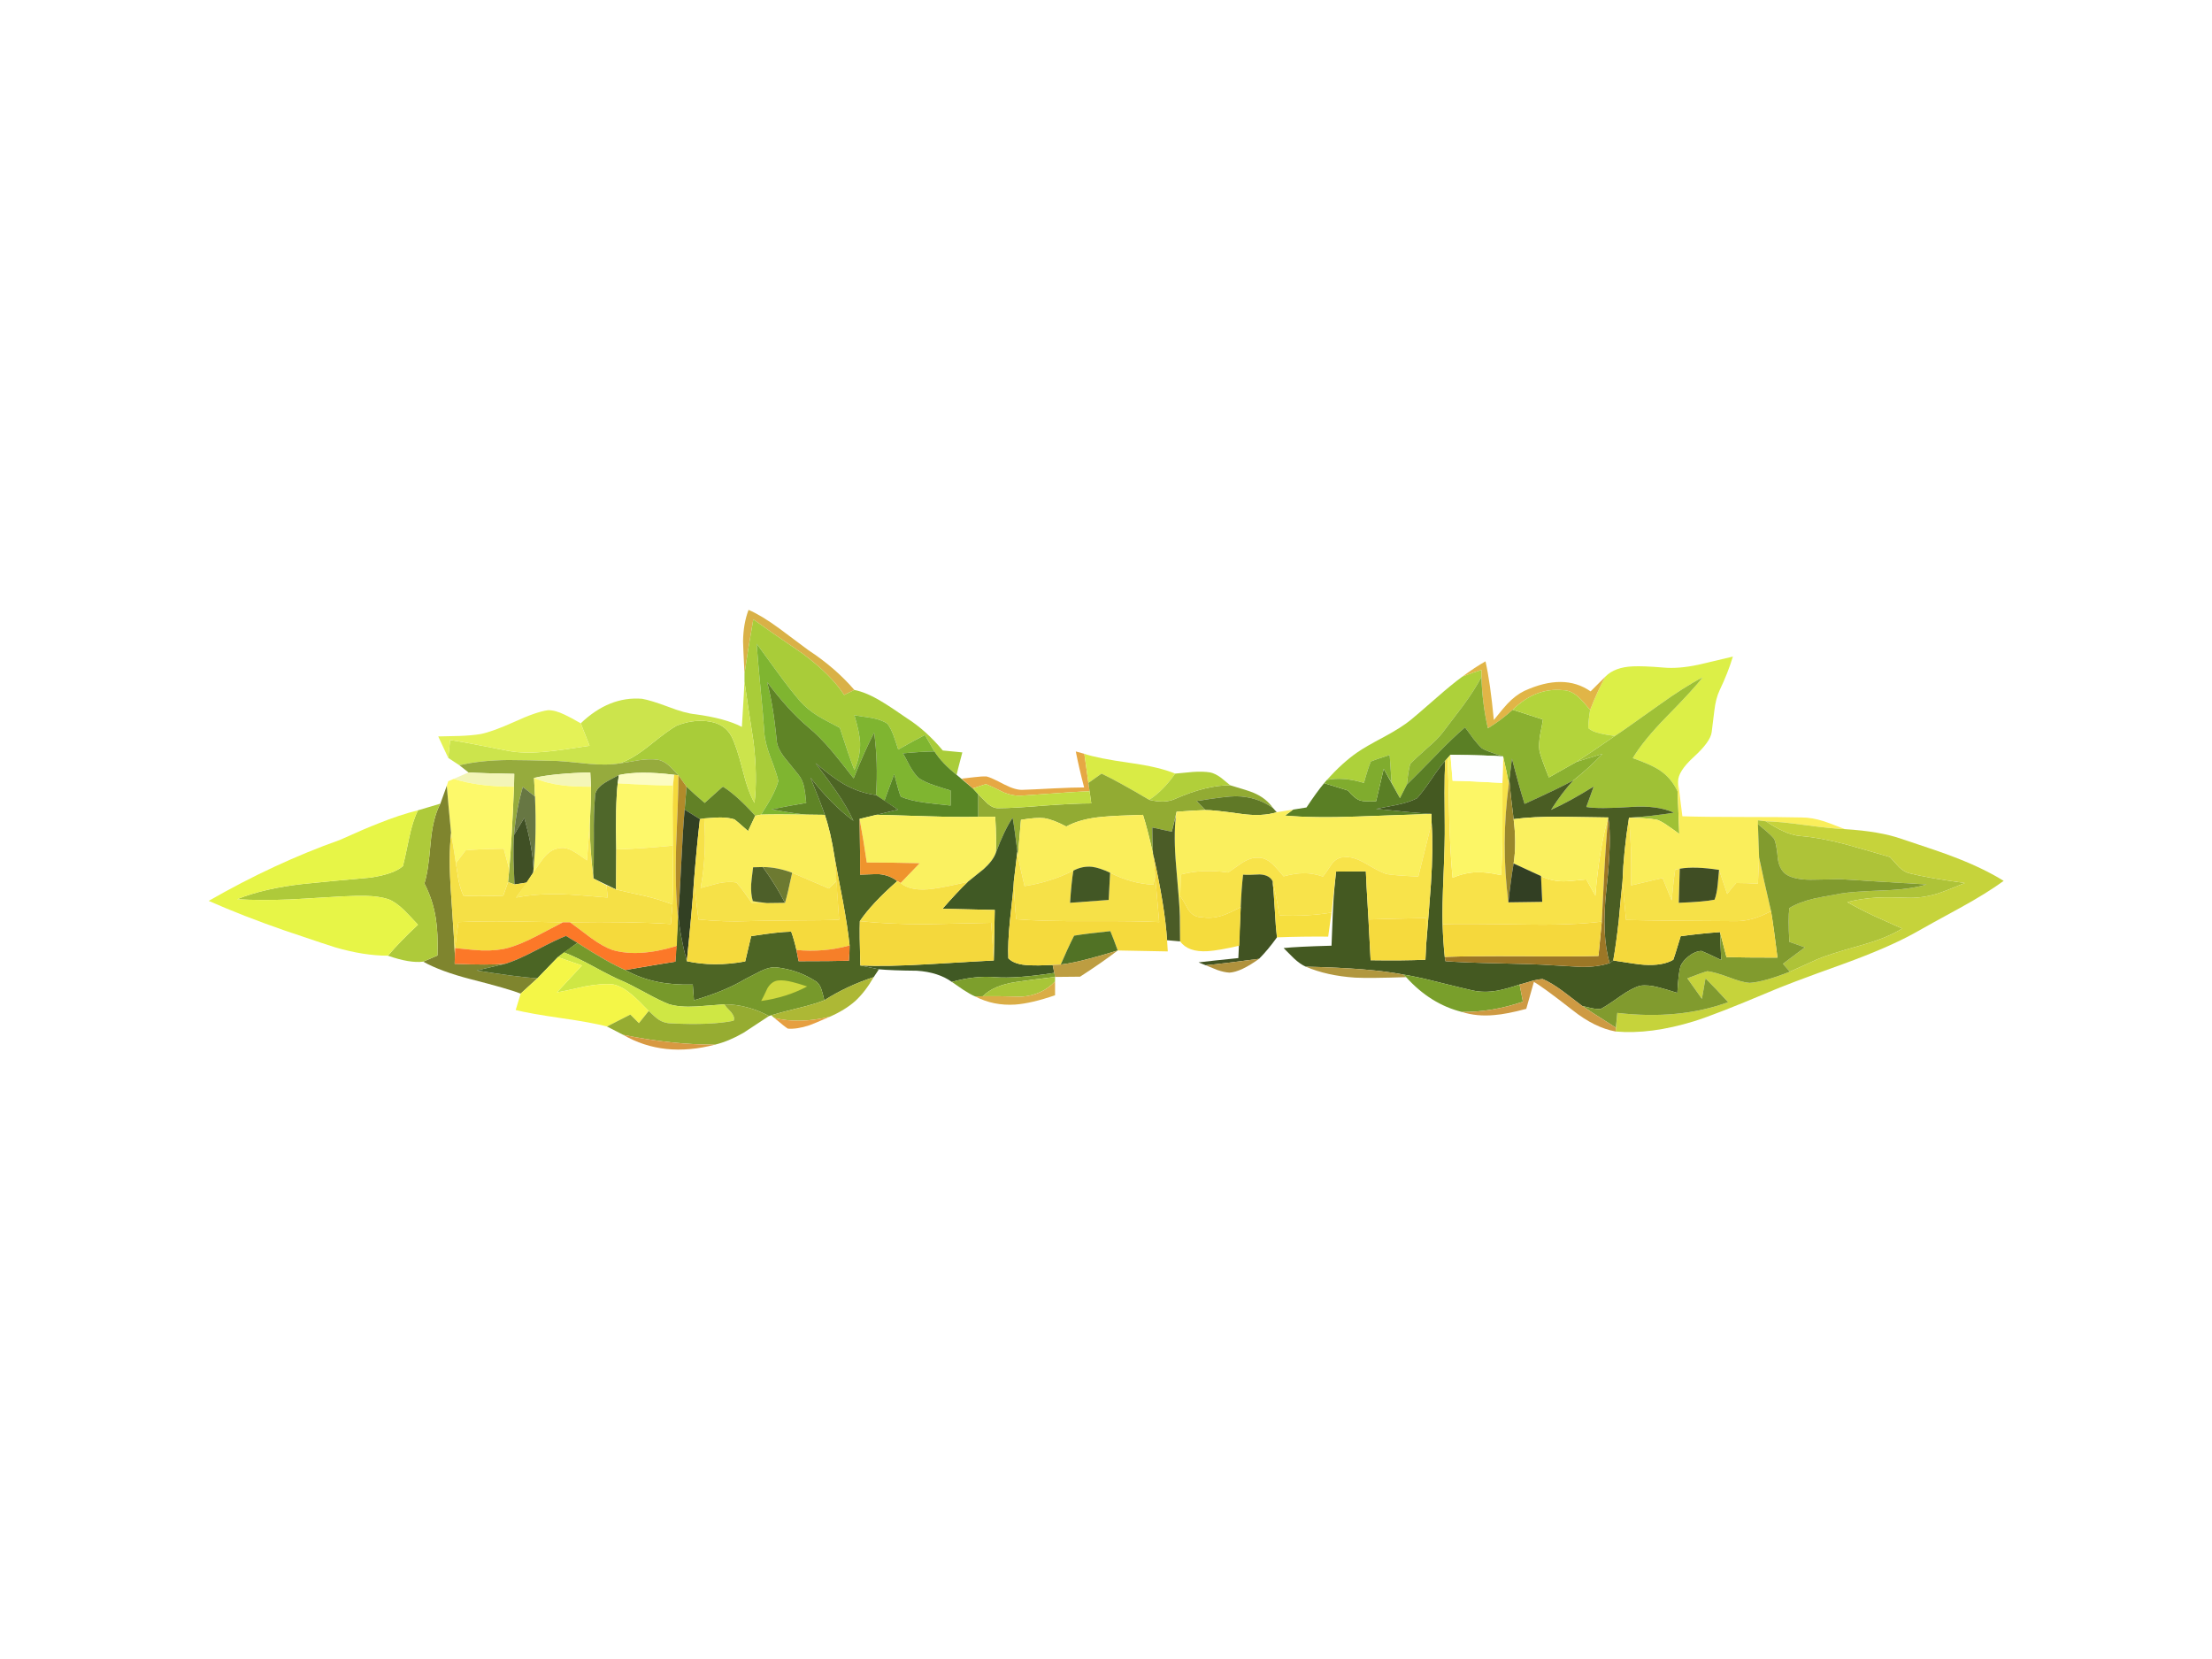 <?xml version="1.0" encoding="UTF-8"?>
<svg xmlns="http://www.w3.org/2000/svg" xmlns:xlink="http://www.w3.org/1999/xlink" version="1.1" preserveAspectRatio="none" x="0px" y="0px" width="400px" height="300px" viewBox="0 0 400 300">
  <rect x="0" y="0" width="400" height="300" fill="#333333" stroke="none"/>
  <defs>
    <g id="Layer2_0_FILL">
      <path fill="#FFFFFF" stroke="none" d=" M 400 300 L 400 0 0 0 0 300 400 300 Z"></path>
    </g>
    <g id="Layer0_0_MEMBER_0_FILL">
      <path fill="#D9B147" stroke="none" d=" M 133.55 13.8 Q 129.8 11.05 127.1 9.9 126 12.8 125.95 16.5 125.95 17.3 126.25 23.25 127.15 17.15 128.1 11.9 131.35 14.25 138.4 19.05 144.4 23.5 147.15 27.75 L 149.3 26.7 Q 145.3 22.05 139.65 18.35 139.3 18.1 133.55 13.8 Z"></path>
    </g>
    <g id="Layer0_0_MEMBER_1_FILL">
      <path fill="#A9CC39" stroke="none" d=" M 164.1 36.15 L 166.1 39.6 Q 167.7 42.1 170.75 44.5 170.8 44.15 171.95 39.8 L 167.85 39.4 Q 164.35 35.2 160.35 32.65 156.9 30.25 155.05 29.15 151.85 27.2 149.3 26.7 L 147.15 27.75 Q 144.4 23.5 138.4 19.05 131.35 14.25 128.1 11.9 127.15 17.15 126.25 23.25 L 126.25 24.95 Q 126.85 29.3 128.15 37.6 129 44.85 128.35 50.4 127 48.1 125.85 43.45 124.6 38.55 123.55 36.5 122.1 33.65 118.35 33.25 115.25 32.9 112 34.2 110.35 35.1 106.25 38.4 102.75 41.2 100.05 42.1 101.35 41.95 104.05 41.45 106.45 41.1 108.05 41.35 109.2 41.5 110.45 42.6 110.95 43 112.4 44.6 L 114.1 47 Q 115.7 48.55 117.9 50.4 120.85 47.75 121.4 47.25 L 121.75 47 Q 124.75 48.9 128.5 53.1 L 129.75 52.85 Q 131.4 50.2 131.8 49.45 132.9 47.45 133.35 45.8 133.1 44.45 131.65 40.7 130.5 37.6 130.4 35.45 130.2 32.25 129.6 26.25 129 19.9 128.8 17 129.25 17.6 133.25 23.1 135.95 26.8 137.9 29.05 139.45 30.8 141.8 32.25 142.7 32.8 146.25 34.65 148.15 40.55 149.3 43.5 150.6 40.5 150.5 37.75 150.4 35.65 149.3 32 150.4 32.2 152.85 32.55 155 32.95 156.2 33.75 156.95 34.7 157.55 36.35 157.9 37.3 158.5 39.2 162.2 37.1 164.1 36.15 Z"></path>
    </g>
    <g id="Layer0_0_MEMBER_2_FILL">
      <path fill="#7FB530" stroke="none" d=" M 169.5 47.8 Q 167.2 47.1 166.05 46.7 163.95 46 162.75 45.15 161.85 44.25 160.95 42.7 160 40.85 159.5 40 163.1 39.65 166.1 39.6 L 164.1 36.15 Q 162.2 37.1 158.5 39.2 157.9 37.3 157.55 36.35 156.95 34.7 156.2 33.75 155 32.95 152.85 32.55 150.4 32.2 149.3 32 150.4 35.65 150.5 37.75 150.6 40.5 149.3 43.5 148.15 40.55 146.25 34.65 142.7 32.8 141.8 32.25 139.45 30.8 137.9 29.05 135.95 26.8 133.25 23.1 129.25 17.6 128.8 17 129 19.9 129.6 26.25 130.2 32.25 130.4 35.45 130.5 37.6 131.65 40.7 133.1 44.45 133.35 45.8 132.9 47.45 131.8 49.45 131.4 50.2 129.75 52.85 132.9 52.75 139.25 52.85 136.85 52.65 131.9 51.75 135.8 50.95 139.2 50.4 139 48.25 138.8 47.3 138.5 45.6 137.55 44.45 135.7 42.2 134.75 41 133.05 38.85 133 37.15 132.3 30 131 25.05 135.55 31.1 139.55 34.45 142 36.45 144.65 39.6 146.2 41.45 149.15 45.25 151.6 39.15 153.45 35.65 154.3 41.95 153.85 48.75 L 155.6 49.95 157.65 44.35 Q 158.65 48.25 159.05 49.1 161.05 49.95 164.2 50.35 166 50.6 169.5 50.95 L 169.5 47.8 Z"></path>
    </g>
    <g id="Layer0_0_MEMBER_3_FILL">
      <path fill="#DCEF47" stroke="none" d=" M 333.6 19.7 Q 328.75 20.85 326.4 21.4 322.2 22.3 319 22 314.8 21.65 312.65 21.75 308.8 21.9 306.85 23.9 305.1 27.1 303.65 30.9 303.3 32.95 303.25 34.7 304.15 35.5 305.9 35.85 306.9 36.1 308.85 36.35 310.2 35.5 317.9 30 323.4 26.05 327.25 24.05 325.5 26.4 319.7 32.3 314.8 37.3 312.6 41 316.4 42.35 318.1 43.45 320.65 45.1 322 48 L 322.1 45.95 Q 322.05 43.8 325.4 40.75 328.9 37.55 329.15 35.55 329.5 32.55 329.7 31.1 330 28.5 330.8 26.8 332.55 23.15 333.6 19.7 Z"></path>
    </g>
    <g id="Layer0_0_MEMBER_4_FILL">
      <path fill="#E1B547" stroke="none" d=" M 287.4 30.85 Q 292.25 26.15 297.95 26.75 299.6 26.75 301.2 28.2 302.1 29 303.65 30.9 305.1 27.1 306.85 23.9 L 303.75 27 Q 298.15 23.1 289.85 26.9 288 27.8 286.3 29.6 285.7 30.2 283.45 33 282.7 25.1 281.7 20.7 279.55 21.9 276.85 23.9 279.3 22.95 280.85 22.5 L 280.85 24 Q 281 29.4 282.2 34.75 285.05 33 287.4 30.85 Z"></path>
    </g>
    <g id="Layer0_0_MEMBER_5_FILL">
      <path fill="#ADD13A" stroke="none" d=" M 280.85 22.5 Q 279.3 22.95 276.85 23.9 274.65 25.5 271.35 28.4 267 32.2 266 33 264.1 34.55 260.5 36.5 256.35 38.7 254.8 39.8 251.75 41.9 248.4 45.6 251.65 44.85 256.2 46.2 257 43.25 257.65 41.7 258.45 41.35 261.6 40.35 261.75 42.3 262 46.15 L 263.75 49.4 265.2 46.55 Q 265.5 43.65 265.9 42.25 266.85 41.2 269.35 39 271.65 37.05 272.7 35.65 276.7 30.35 277 30 279.4 26.7 280.85 24 L 280.85 22.5 Z"></path>
    </g>
    <g id="Layer0_0_MEMBER_6_FILL">
      <path fill="#8BB130" stroke="none" d=" M 286.6 46.4 L 287.25 41.1 Q 288.7 46.8 289.9 50.6 297.4 47.2 300.15 45.65 303.5 43 306.25 40.1 301.95 41.4 300.75 41.8 L 295 45.05 Q 293.25 40.75 293 39.35 292.85 38.05 293.15 36.15 293.6 33.95 293.75 32.9 L 287.4 30.85 Q 285.05 33 282.2 34.75 281 29.4 280.85 24 279.4 26.7 277 30 276.7 30.35 272.7 35.65 271.65 37.05 269.35 39 266.85 41.2 265.9 42.25 265.5 43.65 265.2 46.55 266.65 45.15 271.2 40.5 274.9 36.65 277.4 34.55 278 35.3 279.1 36.85 280.1 38.15 280.95 38.95 281.9 39.55 285.4 40.65 286.1 43.6 286.6 46.4 Z"></path>
    </g>
    <g id="Layer0_0_MEMBER_7_FILL">
      <path fill="#9FC136" stroke="none" d=" M 317.9 30 Q 310.2 35.5 308.85 36.35 303.5 40.05 300.75 41.8 301.95 41.4 306.25 40.1 303.5 43 300.15 45.65 297.85 48.1 295.45 51.85 299.35 50.1 304.4 46.95 L 302.85 51.25 Q 305.35 51.7 312.2 51.25 317.7 50.85 321.25 52.45 316.55 53.2 311.8 53.5 314.2 53.55 314.8 53.6 316.5 53.7 317.75 53.95 318.8 54.35 320.1 55.3 320.85 55.8 322.35 56.9 L 322 48 Q 320.65 45.1 318.1 43.45 316.4 42.35 312.6 41 314.8 37.3 319.7 32.3 325.5 26.4 327.25 24.05 323.4 26.05 317.9 30 Z"></path>
    </g>
    <g id="Layer0_0_MEMBER_8_FILL">
      <path fill="#CCE44C" stroke="none" d=" M 126.25 24.95 Q 126.2 26.35 125.7 34.45 122.25 32.65 115.95 31.8 113.8 31.6 110.3 30.25 106.55 28.85 104.75 28.55 97.85 28 91.9 33.7 L 93.75 38.4 Q 88.05 39.3 85.1 39.6 80 40.15 76.55 39.45 67 37.55 64.5 37.2 L 64.1 40.95 66.45 42.5 Q 70.85 41.45 76.7 41.4 80.1 41.4 87.05 41.6 87.8 41.6 93.65 42.2 97.55 42.55 100.05 42.1 102.75 41.2 106.25 38.4 110.35 35.1 112 34.2 115.25 32.9 118.35 33.25 122.1 33.65 123.55 36.5 124.6 38.55 125.85 43.45 127 48.1 128.35 50.4 129 44.85 128.15 37.6 126.85 29.3 126.25 24.95 Z"></path>
    </g>
    <g id="Layer0_0_MEMBER_9_FILL">
      <path fill="#5F8426" stroke="none" d=" M 131 25.05 Q 132.3 30 133 37.15 133.05 38.85 134.75 41 135.7 42.2 137.55 44.45 138.5 45.6 138.8 47.3 139 48.25 139.2 50.4 135.8 50.95 131.9 51.75 136.85 52.65 139.25 52.85 L 143.1 52.9 Q 142.3 50.55 140.1 45.1 144.6 50.85 149.1 54.15 147.75 51.2 145.45 47.9 144.4 46.35 141.15 42.05 144.7 45.05 147 46.4 150.3 48.3 153.85 48.75 154.3 41.95 153.45 35.65 151.6 39.15 149.15 45.25 146.2 41.45 144.65 39.6 142 36.45 139.55 34.45 135.55 31.1 131 25.05 Z"></path>
    </g>
    <g id="Layer0_0_MEMBER_10_FILL">
      <path fill="#B3D43B" stroke="none" d=" M 303.25 34.7 Q 303.3 32.95 303.65 30.9 302.1 29 301.2 28.2 299.6 26.75 297.95 26.75 292.25 26.15 287.4 30.85 L 293.75 32.9 Q 293.6 33.95 293.15 36.15 292.85 38.05 293 39.35 293.25 40.75 295 45.05 L 300.75 41.8 Q 303.5 40.05 308.85 36.35 306.9 36.1 305.9 35.85 304.15 35.5 303.25 34.7 Z"></path>
    </g>
    <g id="Layer0_0_MEMBER_11_FILL">
      <path fill="#E4F257" stroke="none" d=" M 85.1 39.6 Q 88.05 39.3 93.75 38.4 L 91.9 33.7 Q 89.75 32.45 88.55 31.9 86.5 30.9 85 30.95 82.5 31.3 77.95 33.4 73.25 35.5 70.9 35.95 69.1 36.25 66.45 36.35 63.5 36.4 62 36.45 L 64.1 40.95 64.5 37.2 Q 67 37.55 76.55 39.45 80 40.15 85.1 39.6 Z"></path>
    </g>
    <g id="Layer0_0_MEMBER_12_FILL">
      <path fill="#5A7F25" stroke="none" d=" M 252.85 47.8 L 247.85 46.25 Q 246.3 48.1 244.15 51.35 L 241.35 51.8 239.65 53.05 Q 245.65 53.6 254.95 53.25 270.05 52.7 270.35 52.7 266.35 52.45 258.75 51.65 260.2 51.35 263.15 50.8 265.75 50.25 267.35 49.4 268.45 48.2 270.3 45.5 272.15 42.75 273.25 41.55 L 274.35 40.3 Q 282.5 40.4 285.4 40.65 281.9 39.55 280.95 38.95 280.1 38.15 279.1 36.85 278 35.3 277.4 34.55 274.9 36.65 271.2 40.5 266.65 45.15 265.2 46.55 L 263.75 49.4 260.35 43.25 Q 259.8 45.5 258.75 50.05 256.2 50.15 255.45 49.9 254.3 49.55 252.85 47.8 Z"></path>
    </g>
    <g id="Layer0_0_MEMBER_13_FILL">
      <path fill="#598625" stroke="none" d=" M 174.15 47.35 L 170.75 44.5 Q 167.7 42.1 166.1 39.6 163.1 39.65 159.5 40 160 40.85 160.95 42.7 161.85 44.25 162.75 45.15 163.95 46 166.05 46.7 167.2 47.1 169.5 47.8 L 169.5 50.95 Q 166 50.6 164.2 50.35 161.05 49.95 159.05 49.1 158.65 48.25 157.65 44.35 L 155.6 49.95 158.45 51.8 153.9 52.9 Q 155.35 52.9 164.6 53.2 171.1 53.4 175.3 53.3 L 175.3 48.6 174.15 47.35 Z"></path>
    </g>
    <g id="Layer0_0_MEMBER_14_FILL">
      <path fill="#E6A844" stroke="none" d=" M 180.8 46.55 Q 177.95 45.05 177.05 44.85 176 44.8 174.45 45 L 171.8 45.3 174.15 47.35 176.9 46.45 Q 178.25 47 180.65 48.2 182.8 49.05 184.7 48.85 196.35 48 198.65 47.95 L 198.4 46.2 Q 197.65 41 197.55 40.1 L 195.75 39.6 Q 196.4 42.95 197.5 47.15 195.15 47.15 191.1 47.35 186.4 47.6 184.65 47.65 183.15 47.75 180.8 46.55 Z"></path>
    </g>
    <g id="Layer0_0_MEMBER_15_FILL">
      <path fill="#D9EB45" stroke="none" d=" M 216.6 44.25 Q 213.25 42.85 207.1 42 200.35 41.05 197.55 40.1 197.65 41 198.4 46.2 L 201.15 44.25 Q 204.55 45.85 211.15 49.75 214.1 47.85 216.6 44.25 Z"></path>
    </g>
    <g id="Layer0_0_MEMBER_16_FILL">
      <path fill="#96AB3D" stroke="none" d=" M 82.3 49.05 L 82.1 45.15 Q 86.25 44.2 93.9 44 L 94.05 47 Q 94.05 50.45 93.8 54.8 93.75 59.4 94.55 66.25 94.65 63.95 94.65 57.65 94.6 52.25 94.9 49.1 94.85 47.6 96.75 46.3 97.3 45.9 99.9 44.55 104.2 43.6 111.5 44.5 L 112.4 44.6 Q 110.95 43 110.45 42.6 109.2 41.5 108.05 41.35 106.45 41.1 104.05 41.45 101.35 41.95 100.05 42.1 97.55 42.55 93.65 42.2 87.8 41.6 87.05 41.6 80.1 41.4 76.7 41.4 70.85 41.45 66.45 42.5 L 68.35 44 Q 71.55 44.2 77.95 44.3 L 77.9 47 Q 77.4 58.6 76.9 64.35 L 76.65 67 78 67.5 Q 77.85 64.05 77.8 62.3 77.75 59.3 77.9 57.15 78.35 51.85 79.75 47.05 L 82.3 49.05 Z"></path>
    </g>
    <g id="Layer0_0_MEMBER_17_FILL">
      <path fill="#80AC2E" stroke="none" d=" M 261.6 40.35 Q 258.45 41.35 257.65 41.7 257 43.25 256.2 46.2 251.65 44.85 248.4 45.6 L 247.85 46.25 252.85 47.8 Q 254.3 49.55 255.45 49.9 256.2 50.15 258.75 50.05 259.8 45.5 260.35 43.25 L 262 46.15 Q 261.75 42.3 261.6 40.35 Z"></path>
    </g>
    <g id="Layer0_0_MEMBER_18_FILL">
      <path fill="#445921" stroke="none" d=" M 324.4 82.5 Q 325.7 81.5 327 81.45 327.6 81.65 331.15 83.35 L 330.9 77.5 Q 327.25 77.75 322.65 78.35 321.3 82.8 321.1 83.3 318.9 84.6 314.95 84.35 313.8 84.3 308.5 83.45 L 307.75 84 Q 305.15 84.85 301.75 84.8 297.75 84.55 295.65 84.45 292.05 84.2 284.5 84.05 277.15 83.9 273.3 83.6 L 273.15 82.7 Q 272.8 79.35 272.7 75.85 272.6 72.3 272.9 65.45 273.2 58.4 273.15 55 273.1 50.55 273.1 48.3 273.1 44.3 273.25 41.55 272.15 42.75 270.3 45.5 268.45 48.2 267.35 49.4 265.75 50.25 263.15 50.8 260.2 51.35 258.75 51.65 266.35 52.45 270.35 52.7 L 270.4 54.6 Q 270.75 59.95 270.25 67.4 269.95 71.65 269.25 80.15 L 269.1 83.3 Q 264.3 83.5 257.6 83.4 L 257.15 74.85 Q 256.65 66.5 256.6 64.75 L 250.35 64.8 249.95 68.85 Q 249.65 72.7 249.4 80.35 242.05 80.55 239.35 80.85 L 241.5 83 Q 242.85 84.25 244 84.75 257.55 85.05 264.45 86.4 267.3 86.85 271.8 88 277.65 89.45 279.05 89.75 281.4 90.25 284.05 89.8 285.85 89.5 288.85 88.5 289.65 88.3 291.25 87.8 292.7 87.4 293.7 87.35 295.5 88.1 298 89.95 299.35 91 302 93 302.65 93.15 303.95 93.45 305.1 93.7 305.9 93.6 306.85 93.15 309.9 91 312.45 89.2 314.15 88.75 315.75 88.5 318.05 89.1 319.4 89.45 321.95 90.25 322.15 86.2 322.6 84.65 323.15 83.45 324.4 82.5 Z"></path>
    </g>
    <g id="Layer0_0_MEMBER_19_FILL">
      <path fill="#F8E249" stroke="none" d=" M 286.6 46.4 Q 286.1 43.6 285.4 40.65 L 285.25 46.2 Q 285.25 49.45 285.25 55.9 285.25 61.6 284.95 65.55 281.85 64.85 279.8 64.95 277.4 65 274.8 66.1 274.3 61.1 274.1 53.55 273.95 45.2 273.75 41 L 273.25 41.55 Q 273.1 44.3 273.1 48.3 273.1 50.55 273.15 55 273.2 58.4 272.9 65.45 272.6 72.3 272.7 75.85 276.25 75.7 289.45 75.9 299.8 76.1 306.1 75.3 306.45 68 306.65 64.35 307 57.95 307.45 53.45 305.55 60 304.75 69.85 L 302.85 66.45 Q 299.1 66.85 298.05 66.85 295.4 66.8 293.35 65.75 L 293.6 71.15 286.5 71.25 Q 284.9 58.9 286.6 46.4 Z"></path>
    </g>
    <g id="Layer0_0_MEMBER_20_FILL">
      <path fill="#FCF666" stroke="none" d=" M 274.8 45.75 L 274.35 40.3 273.75 41 Q 273.95 45.2 274.1 53.55 274.3 61.1 274.8 66.1 277.4 65 279.8 64.95 281.85 64.85 284.95 65.55 285.25 61.6 285.25 55.9 285.25 49.45 285.25 46.2 278.25 45.8 274.8 45.75 Z"></path>
    </g>
    <g id="Layer0_0_MEMBER_21_FILL">
      <path fill="#FEFFFE" stroke="none" d=" M 285.25 46.2 L 285.4 40.65 Q 282.5 40.4 274.35 40.3 L 274.8 45.75 Q 278.25 45.8 285.25 46.2 Z"></path>
    </g>
    <g id="Layer0_0_MEMBER_22_FILL">
      <path fill="#4A5D23" stroke="none" d=" M 287.25 41.1 L 286.7 45.6 Q 286.9 48.25 287.6 53.8 291.65 53.25 297.5 53.3 300.8 53.35 307.45 53.45 308.25 58.05 307.05 68.65 306 78.2 307.75 84 L 308.5 83.45 Q 309.1 80.05 309.65 75.15 310.15 69.6 310.45 66.8 310.65 60.7 311.8 53.5 316.55 53.2 321.25 52.45 317.7 50.85 312.2 51.25 305.35 51.7 302.85 51.25 L 304.4 46.95 Q 299.35 50.1 295.45 51.85 297.85 48.1 300.15 45.65 297.4 47.2 289.9 50.6 288.7 46.8 287.25 41.1 Z"></path>
    </g>
    <g id="Layer0_0_MEMBER_23_FILL">
      <path fill="#4D6524" stroke="none" d=" M 141.15 42.05 Q 144.4 46.35 145.45 47.9 147.75 51.2 149.1 54.15 144.6 50.85 140.1 45.1 142.3 50.55 143.1 52.9 144.35 56.55 145.15 61.8 145.7 64.9 146.9 71.05 147.9 76.5 148.3 80.3 148.3 81.95 148.15 83.5 144.65 83.6 137.6 83.6 L 137.15 81.25 Q 136.65 79.05 136.05 77.4 133.25 77.45 127.65 78.35 L 126.4 83.65 Q 119.85 84.85 114.15 83.6 112.65 77.9 112.35 73.7 L 111.75 83.7 Q 110 83.95 101.25 85.45 104.5 87.25 108.1 87.95 111.25 88.6 115.4 88.5 L 115.65 91.8 Q 122.15 89.9 126.4 87.35 127.4 86.85 129.6 85.7 131.55 84.75 133 84.9 137.4 85.4 141.1 87.75 141.95 88.2 142.4 89.55 142.65 90.3 143 91.8 147.7 88.8 153.35 86.95 L 154.45 85.3 150.55 84.5 Q 150.35 77.75 150.45 75.2 152.9 71.55 158.3 66.8 156.7 65.55 154.55 65.35 154.15 65.3 150.5 65.45 150.55 63.5 150.4 53.75 L 158.45 51.8 153.85 48.75 Q 150.3 48.3 147 46.4 144.7 45.05 141.15 42.05 Z"></path>
    </g>
    <g id="Layer0_0_MEMBER_24_FILL">
      <path fill="#F3F5B7" stroke="none" d=" M 68.35 44 L 65.25 45.35 Q 70.3 47 77.9 47 L 77.95 44.3 Q 71.55 44.2 68.35 44 Z"></path>
    </g>
    <g id="Layer0_0_MEMBER_25_FILL">
      <path fill="#F4F6B7" stroke="none" d=" M 93.9 44 Q 86.25 44.2 82.1 45.15 84.75 46.3 88 46.7 90.25 47 94.05 47 L 93.9 44 Z"></path>
    </g>
    <g id="Layer0_0_MEMBER_26_FILL">
      <path fill="#4F672A" stroke="none" d=" M 99.9 44.55 Q 97.3 45.9 96.75 46.3 94.85 47.6 94.9 49.1 94.6 52.25 94.65 57.65 94.65 63.95 94.55 66.25 L 99.3 68.55 99.35 60.15 Q 99.15 50.85 99.65 46.3 L 99.9 44.55 Z"></path>
    </g>
    <g id="Layer0_0_MEMBER_27_FILL">
      <path fill="#FCFCC2" stroke="none" d=" M 99.9 44.55 L 99.65 46.3 Q 101.6 46.4 105.45 46.6 108.9 46.75 111.25 46.75 L 111.5 44.5 Q 104.2 43.6 99.9 44.55 Z"></path>
    </g>
    <g id="Layer0_0_MEMBER_28_FILL">
      <path fill="#92AB33" stroke="none" d=" M 233.1 48.3 Q 232.1 47.85 228.15 46.7 223.2 46.65 216.6 49.55 214.5 50.55 211.15 49.75 204.55 45.85 201.15 44.25 L 198.4 46.2 199 50.5 Q 195.6 50.5 189.3 50.95 182.7 51.5 179.65 51.5 178.5 51.6 177.25 50.55 175.9 49.2 175.3 48.6 L 175.3 53.3 178.85 53.3 Q 179.15 58.4 178.95 60.95 180.7 56.2 182.5 53.5 182.9 55.7 183.5 60.6 L 183.6 61.45 Q 184.05 56.4 184.25 53.95 187.4 53.4 189.15 53.6 191.05 53.9 193.75 55.35 196.75 53.7 201.5 53.3 204.25 53.05 209.85 52.9 210.85 56.05 211.95 61.05 211.8 58.3 211.8 55.55 L 215.9 56.45 216.9 52.25 Q 221.05 51.95 222.95 51.9 L 221.1 50 Q 227.3 49 229.35 49 233.75 49.05 237.15 51.5 235.7 49.4 233.1 48.3 Z"></path>
    </g>
    <g id="Layer0_0_MEMBER_29_FILL">
      <path fill="#B1CF3A" stroke="none" d=" M 228.15 46.7 Q 226.9 45.65 226.2 45.1 224.95 44.2 223.95 44 222.4 43.75 220.3 43.9 219.5 43.95 216.6 44.25 214.1 47.85 211.15 49.75 214.5 50.55 216.6 49.55 223.2 46.65 228.15 46.7 Z"></path>
    </g>
    <g id="Layer0_0_MEMBER_30_FILL">
      <path fill="#FDF96A" stroke="none" d=" M 64.1 45.85 L 63.8 46.8 Q 64.05 50.1 64.7 56.7 65.55 61.85 65.7 63.05 L 67.75 60.35 Q 69.9 60.1 75.75 60 L 76.9 64.35 Q 77.4 58.6 77.9 47 70.3 47 65.25 45.35 L 64.1 45.85 Z"></path>
    </g>
    <g id="Layer0_0_MEMBER_31_FILL">
      <path fill="#FDF869" stroke="none" d=" M 82.1 45.15 L 82.3 49.05 Q 82.65 57.25 82 64.2 L 81.9 65.05 Q 83.9 62.15 84.1 61.95 85.6 60.15 87.15 59.95 88.65 59.55 90.35 60.55 91.35 61.1 93.2 62.45 L 93.8 54.8 Q 94.05 50.45 94.05 47 90.25 47 88 46.7 84.75 46.3 82.1 45.15 Z"></path>
    </g>
    <g id="Layer0_0_MEMBER_32_FILL">
      <path fill="#F5DA3C" stroke="none" d=" M 111.5 44.5 L 111.25 46.75 Q 111.1 49.55 111.2 59.35 111.35 65.95 111.15 71.7 L 110.8 75.8 Q 102.55 75.25 89.65 75.45 91.05 76.45 93.95 78.65 96.55 80.55 98.55 81.25 104.05 82.85 112.05 80.4 L 112.3 74.45 Q 111.65 68.4 111.9 59.55 112.35 49.6 112.4 44.6 L 111.5 44.5 Z"></path>
    </g>
    <g id="Layer0_0_MEMBER_33_FILL">
      <path fill="#B18B2A" stroke="none" d=" M 114.1 47 L 112.4 44.6 Q 112.35 49.6 111.9 59.55 111.65 68.4 112.3 74.45 L 112.35 73.7 Q 112.65 70.25 113 62.75 113.35 55.6 113.7 51.8 L 114.1 47 Z"></path>
    </g>
    <g id="Layer0_0_MEMBER_34_FILL">
      <path fill="#FDF86A" stroke="none" d=" M 111.25 46.75 Q 108.9 46.75 105.45 46.6 101.6 46.4 99.65 46.3 99.15 50.85 99.35 60.15 104.6 60 111.2 59.35 111.1 49.55 111.25 46.75 Z"></path>
    </g>
    <g id="Layer0_0_MEMBER_35_FILL">
      <path fill="#628126" stroke="none" d=" M 113.7 51.8 L 116.9 53.8 117.8 53.65 Q 120.45 53.45 121.05 53.45 122.9 53.45 124.15 53.85 124.6 54.15 127 56.3 L 128.5 53.1 Q 124.75 48.9 121.75 47 L 121.4 47.25 Q 120.85 47.75 117.9 50.4 115.7 48.55 114.1 47 L 113.7 51.8 Z"></path>
    </g>
    <g id="Layer0_0_MEMBER_36_FILL">
      <path fill="#C1DD40" stroke="none" d=" M 176.9 46.45 L 174.15 47.35 175.3 48.6 Q 175.9 49.2 177.25 50.55 178.5 51.6 179.65 51.5 182.7 51.5 189.3 50.95 195.6 50.5 199 50.5 L 198.65 47.95 Q 196.35 48 184.7 48.85 182.8 49.05 180.65 48.2 178.25 47 176.9 46.45 Z"></path>
    </g>
    <g id="Layer0_0_MEMBER_37_FILL">
      <path fill="#99872C" stroke="none" d=" M 286.7 45.6 L 286.6 46.4 Q 284.9 58.9 286.5 71.25 287 66.6 287.6 63.1 288.25 58.95 287.6 53.8 286.9 48.25 286.7 45.6 Z"></path>
    </g>
    <g id="Layer0_0_MEMBER_38_FILL">
      <path fill="#FAEE5B" stroke="none" d=" M 352.7 54.25 Q 350.2 53.45 348.05 53.45 344.15 53.35 335.55 53.35 327.4 53.35 323 53.2 322.1 46.1 322.1 45.95 L 322 48 322.35 56.9 Q 320.85 55.8 320.1 55.3 318.8 54.35 317.75 53.95 316.5 53.7 314.8 53.6 314.2 53.55 311.8 53.5 312.4 59.95 312.25 67.7 314.45 67.2 318.85 66.15 L 320.75 70.85 Q 321.15 66.55 321.5 64.4 L 322.45 64.2 Q 325.6 63.65 330.7 64.45 L 332.4 69.5 Q 333.4 68.15 334.3 67.2 336.6 67.2 338.85 67.35 L 339.1 61.85 338.85 54.05 340.5 54.25 Q 343.4 54.3 348.8 55.05 354.45 55.8 357.1 55.9 353.25 54.4 352.7 54.25 Z"></path>
    </g>
    <g id="Layer0_0_MEMBER_39_FILL">
      <path fill="#7F852E" stroke="none" d=" M 64.7 69.55 Q 64.15 61.8 64.7 56.7 64.05 50.1 63.8 46.8 L 62.45 50.55 Q 60.85 53.55 60.4 58.85 59.9 64.95 59.1 67.3 60.9 70.75 61.5 74.65 62 77.8 61.85 82.4 L 58.85 83.7 Q 62.5 85.75 68.9 87.4 76.75 89.4 79.3 90.4 L 82.8 87.2 Q 78.05 86.85 70.05 85.55 L 76.05 84.15 Q 72.5 84.45 65.45 84.15 L 65.5 82.35 Q 65.45 80.6 64.7 69.55 Z"></path>
    </g>
    <g id="Layer0_0_MEMBER_40_FILL">
      <path fill="#677743" stroke="none" d=" M 82 64.2 Q 82.65 57.25 82.3 49.05 L 79.75 47.05 Q 78.35 51.85 77.9 57.15 78.55 55.95 80.05 53.55 81.75 59.45 82 64.2 Z"></path>
    </g>
    <g id="Layer0_0_MEMBER_41_FILL">
      <path fill="#607927" stroke="none" d=" M 221.1 50 L 222.95 51.9 Q 224.45 51.85 230.5 52.7 234.85 53.3 237.9 52.35 L 237.15 51.5 Q 233.75 49.05 229.35 49 227.3 49 221.1 50 Z"></path>
    </g>
    <g id="Layer0_0_MEMBER_42_FILL">
      <path fill="#AECA3A" stroke="none" d=" M 33.65 67.4 Q 25.5 68.3 19.8 70.6 24.65 70.9 30.9 70.65 32.55 70.55 42 70 45.25 69.85 46.8 69.9 49.55 69.95 51.55 70.6 53.1 71.2 54.9 72.95 55.9 73.95 57.75 75.95 54 79.45 51.45 82.45 56 84.05 58.85 83.7 L 61.85 82.4 Q 62 77.8 61.5 74.65 60.9 70.75 59.1 67.3 59.9 64.95 60.4 58.85 60.85 53.55 62.45 50.55 L 57.75 51.95 Q 56.65 54.15 55.9 57.75 54.85 62.8 54.6 63.65 52.75 65.3 47.9 66.05 38.3 66.9 33.65 67.4 Z"></path>
    </g>
    <g id="Layer0_0_MEMBER_43_FILL">
      <path fill="#FAEF5D" stroke="none" d=" M 270.4 54.6 L 270.35 52.7 Q 270.05 52.7 254.95 53.25 245.65 53.6 239.65 53.05 L 241.35 51.8 237.9 52.35 Q 234.85 53.3 230.5 52.7 224.45 51.85 222.95 51.9 221.05 51.95 216.9 52.25 L 216.75 53.1 Q 216.25 57.35 216.8 63.65 217.55 72.1 217.6 74.2 L 217.85 65.4 Q 222.5 64.2 227.7 65 228.6 64.4 230.65 62.95 232.5 61.8 233.95 61.9 235.45 61.8 237 63.2 237.85 64 239.35 65.8 241.8 65.15 243.5 65.15 245.45 65.1 247.6 65.85 248.25 65.05 249.45 63.2 250.6 61.75 252.05 61.8 253.8 61.5 256.65 63.15 260 65.15 261.15 65.35 262.5 65.6 267.6 65.85 L 270.4 54.6 Z"></path>
    </g>
    <g id="Layer0_0_MEMBER_44_FILL">
      <path fill="#E7F547" stroke="none" d=" M 13.85 70.95 Q 21.1 74.15 29.75 77.15 39.95 80.6 40.4 80.7 46.4 82.45 51.45 82.45 54 79.45 57.75 75.95 55.9 73.95 54.9 72.95 53.1 71.2 51.55 70.6 49.55 69.95 46.8 69.9 45.25 69.85 42 70 32.55 70.55 30.9 70.65 24.65 70.9 19.8 70.6 25.5 68.3 33.65 67.4 38.3 66.9 47.9 66.05 52.75 65.3 54.6 63.65 54.85 62.8 55.9 57.75 56.65 54.15 57.75 51.95 53.9 52.9 49.45 54.7 46.7 55.75 41.4 58.15 27.6 63.05 13.85 70.95 Z"></path>
    </g>
    <g id="Layer0_0_MEMBER_45_FILL">
      <path fill="#324023" stroke="none" d=" M 113.7 51.8 Q 113.35 55.6 113 62.75 112.65 70.25 112.35 73.7 112.65 77.9 114.15 83.6 115.3 72.45 115.65 66.8 116.25 59.3 116.9 53.8 L 113.7 51.8 Z"></path>
    </g>
    <g id="Layer0_0_MEMBER_46_FILL">
      <path fill="#FAEE5B" stroke="none" d=" M 201.5 53.3 Q 196.75 53.7 193.75 55.35 191.05 53.9 189.15 53.6 187.4 53.4 184.25 53.95 184.05 56.4 183.6 61.45 184 63.6 185 67.85 190.5 67 195.25 64.6 197.15 63.6 199.15 63.8 200.75 64 202.95 65.05 207.45 67.35 212.05 67.55 L 212.4 65.7 Q 212.25 63.4 211.95 61.05 210.85 56.05 209.85 52.9 204.25 53.05 201.5 53.3 Z"></path>
    </g>
    <g id="Layer0_0_MEMBER_47_FILL">
      <path fill="#FAEE5B" stroke="none" d=" M 121.05 53.45 Q 120.45 53.45 117.8 53.65 118.35 61.25 117.05 68.25 118.25 67.95 120.8 67.25 123 66.8 124.55 67.1 125.3 67.9 126.2 69.15 126.75 69.9 127.75 71.35 L 130.95 71.4 Q 128.95 71.2 128 71 127.55 69.5 127.65 67.45 127.7 66.75 128.05 63.9 L 130.1 63.85 Q 133.05 63.85 136.25 65.05 138.85 66.15 143.95 68.35 L 145.55 66.8 145.15 61.8 Q 144.35 56.55 143.1 52.9 L 139.25 52.85 Q 132.9 52.75 129.75 52.85 L 128.5 53.1 127 56.3 Q 124.6 54.15 124.15 53.85 122.9 53.45 121.05 53.45 Z"></path>
    </g>
    <g id="Layer0_0_MEMBER_48_FILL">
      <path fill="#FAF160" stroke="none" d=" M 165.85 68.4 Q 168.4 68.05 173.1 66.95 174.1 66.15 176.4 64.3 178.35 62.55 178.95 60.95 179.15 58.4 178.85 53.3 L 175.3 53.3 Q 171.1 53.4 164.6 53.2 155.35 52.9 153.9 52.9 L 150.4 53.75 Q 151.25 58.35 151.9 62.9 157.45 62.9 163 63.05 L 159 67.2 Q 161.2 69.05 165.85 68.4 Z"></path>
    </g>
    <g id="Layer0_0_MEMBER_49_FILL">
      <path fill="#4B5C27" stroke="none" d=" M 216.75 53.1 L 215.9 56.45 211.8 55.55 Q 211.8 58.3 211.95 61.05 214.45 72.1 214.9 79.2 L 217.65 79.45 217.6 74.2 Q 217.55 72.1 216.8 63.65 216.25 57.35 216.75 53.1 Z"></path>
    </g>
    <g id="Layer0_0_MEMBER_50_FILL">
      <path fill="#FAF05F" stroke="none" d=" M 307.45 53.45 Q 300.8 53.35 297.5 53.3 291.65 53.25 287.6 53.8 288.25 58.95 287.6 63.1 L 293.35 65.75 Q 295.4 66.8 298.05 66.85 299.1 66.85 302.85 66.45 L 304.75 69.85 Q 305.55 60 307.45 53.45 Z"></path>
    </g>
    <g id="Layer0_0_MEMBER_51_FILL">
      <path fill="#405025" stroke="none" d=" M 81.9 65.05 L 82 64.2 Q 81.75 59.45 80.05 53.55 78.55 55.95 77.9 57.15 77.75 59.3 77.8 62.3 77.85 64.05 78 67.5 L 80.6 67.1 81.9 65.05 Z"></path>
    </g>
    <g id="Layer0_0_MEMBER_52_FILL">
      <path fill="#F6E148" stroke="none" d=" M 116.9 53.8 Q 116.25 59.3 115.65 66.8 115.8 68.5 116.6 74.85 122.1 75.4 126.95 75.2 130.15 75.1 136.55 75.05 142.9 75.05 146.1 74.9 L 145.55 66.8 143.95 68.35 Q 138.85 66.15 136.25 65.05 135.3 69.55 134.75 71.35 L 127.75 71.35 Q 126.75 69.9 126.2 69.15 125.3 67.9 124.55 67.1 123 66.8 120.8 67.25 118.25 67.95 117.05 68.25 118.35 61.25 117.8 53.65 L 116.9 53.8 Z"></path>
    </g>
    <g id="Layer0_0_MEMBER_53_FILL">
      <path fill="#EF942D" stroke="none" d=" M 150.4 53.75 Q 150.55 63.5 150.5 65.45 154.15 65.3 154.55 65.35 156.7 65.55 158.3 66.8 L 159 67.2 163 63.05 Q 157.45 62.9 151.9 62.9 151.25 58.35 150.4 53.75 Z"></path>
    </g>
    <g id="Layer0_0_MEMBER_54_FILL">
      <path fill="#405924" stroke="none" d=" M 183.5 60.6 Q 182.9 55.7 182.5 53.5 180.7 56.2 178.95 60.95 178.35 62.55 176.4 64.3 174.1 66.15 173.1 66.95 170.95 69 167.8 72.6 171.45 72.7 178.75 72.85 L 178.55 83.45 Q 177.15 83.5 164.55 84.25 156.1 84.75 150.55 84.5 L 154.45 85.3 Q 157.15 85.55 162.4 85.6 166.9 85.9 169.75 87.95 174.55 86.6 178.8 86.95 183.2 87.3 191.25 86.05 L 190.9 84.4 Q 187.7 84.55 186 84.45 182.9 84.35 181.6 83 181.45 79.9 181.95 74.95 182.7 68.4 182.75 66.85 183.25 62.7 183.5 60.6 Z"></path>
    </g>
    <g id="Layer0_0_MEMBER_55_FILL">
      <path fill="#9C7726" stroke="none" d=" M 273.15 82.7 L 273.3 83.6 Q 277.15 83.9 284.5 84.05 292.05 84.2 295.65 84.45 297.75 84.55 301.75 84.8 305.15 84.85 307.75 84 306 78.2 307.05 68.65 308.25 58.05 307.45 53.45 307 57.95 306.65 64.35 306.45 68 306.1 75.3 L 305.4 82.5 Q 300.4 82.65 289.3 82.55 278.8 82.5 273.15 82.7 Z"></path>
    </g>
    <g id="Layer0_0_MEMBER_56_FILL">
      <path fill="#F6E148" stroke="none" d=" M 334.05 75.2 Q 337.5 75.3 341.6 73.1 339.85 65.6 339.1 61.85 L 338.85 67.35 Q 336.6 67.2 334.3 67.2 333.4 68.15 332.4 69.5 L 330.7 64.45 Q 330.6 65.5 330.4 67.65 330.2 69.55 329.75 70.7 327.55 71.15 322.25 71.35 322.4 65.35 322.45 64.2 L 321.5 64.4 Q 321.15 66.55 320.75 70.85 L 318.85 66.15 Q 314.45 67.2 312.25 67.7 312.4 59.95 311.8 53.5 310.65 60.7 310.45 66.8 310.6 69.4 311.2 74.95 318.8 75.15 334.05 75.2 Z"></path>
    </g>
    <g id="Layer0_0_MEMBER_57_FILL">
      <path fill="#AEC338" stroke="none" d=" M 345.3 65.7 Q 347.2 66.6 350.65 66.5 356.1 66.4 356.2 66.4 362.25 66.8 374.25 67.5 370.85 68.55 365.3 68.75 358.55 69 356.3 69.4 351.5 70.25 350.7 70.45 347.5 71.2 345.45 72.45 345.15 74.6 345.45 79.55 L 348.7 80.7 344.1 84.15 345.55 85.8 351.3 83.2 Q 353.55 82.2 360.35 80.3 365.95 78.75 369.1 76.75 365.25 75 363.3 74.15 359.9 72.55 357.6 71.2 360.5 70.45 363.95 70.25 366.55 70.15 370.35 70.3 373.25 70.4 376.45 69.45 378.3 68.85 382.25 67.2 374.55 66.15 370.8 65.2 369.55 64.95 368.45 63.85 367.2 62.45 366.55 61.75 357.75 59.2 357.3 59.1 352.05 57.7 347.85 57.35 345.95 57.2 344 56.25 342.75 55.7 340.5 54.25 L 338.85 54.05 338.85 54.85 Q 339.45 55.35 340.65 56.35 341.7 57.25 342.3 58 342.8 59.35 343.05 62.3 343.5 64.85 345.3 65.7 Z"></path>
    </g>
    <g id="Layer0_0_MEMBER_58_FILL">
      <path fill="#C6D33B" stroke="none" d=" M 347.85 57.35 Q 352.05 57.7 357.3 59.1 357.75 59.2 366.55 61.75 367.2 62.45 368.45 63.85 369.55 64.95 370.8 65.2 374.55 66.15 382.25 67.2 378.3 68.85 376.45 69.45 373.25 70.4 370.35 70.3 366.55 70.15 363.95 70.25 360.5 70.45 357.6 71.2 359.9 72.55 363.3 74.15 365.25 75 369.1 76.75 365.95 78.75 360.35 80.3 353.55 82.2 351.3 83.2 L 345.55 85.8 Q 340.15 87.95 337.1 88.15 335.55 88.05 332.7 86.95 329.7 85.85 328.25 85.7 327.25 85.95 324.05 87.2 L 327.1 91.5 327.85 87.2 Q 330 89.35 332.6 92.2 322.35 95.95 309.35 94.45 L 309 98.35 Q 316.35 99 325.45 96.2 329.95 94.8 341.1 90.1 344.85 88.45 356.7 84.2 366.2 80.75 371.7 77.7 374.85 75.9 381.2 72.45 386.85 69.35 390.4 66.75 386.15 64.1 380 61.75 377.05 60.6 369 57.95 364.45 56.35 357.1 55.9 354.45 55.8 348.8 55.05 343.4 54.3 340.5 54.25 342.75 55.7 344 56.25 345.95 57.2 347.85 57.35 Z"></path>
    </g>
    <g id="Layer0_0_MEMBER_59_FILL">
      <path fill="#F9E953" stroke="none" d=" M 90.35 60.55 Q 88.65 59.55 87.15 59.95 85.6 60.15 84.1 61.95 83.9 62.15 81.9 65.05 L 78.35 70.25 Q 82.65 69.4 87.95 69.55 90.85 69.65 97.55 70.25 L 97.3 67.7 94.55 66.25 Q 93.75 59.4 93.8 54.8 L 93.2 62.45 Q 91.35 61.1 90.35 60.55 Z"></path>
    </g>
    <g id="Layer0_0_MEMBER_60_FILL">
      <path fill="#F8E34A" stroke="none" d=" M 270.4 54.6 L 267.6 65.85 Q 262.5 65.6 261.15 65.35 260 65.15 256.65 63.15 253.8 61.5 252.05 61.8 250.6 61.75 249.45 63.2 248.25 65.05 247.6 65.85 245.45 65.1 243.5 65.15 241.8 65.15 239.35 65.8 237.85 64 237 63.2 235.45 61.8 233.95 61.9 232.5 61.8 230.65 62.95 228.6 64.4 227.7 65 222.5 64.2 217.85 65.4 L 217.65 69.9 Q 218.25 70.75 219.35 72.8 220.5 74.4 222.05 74.35 224.2 74.75 226.4 74.05 227.85 73.6 230.35 72.25 230.5 68.4 230.85 65.45 231.9 65.55 234.35 65.4 236.4 65.5 237.05 66.85 237.7 69.35 238.5 74 244.3 74.25 249.4 73.4 L 250.35 64.8 256.6 64.75 Q 256.65 66.5 257.15 74.85 261.2 74.7 269.25 74.55 269.35 77.3 269.25 80.15 269.95 71.65 270.25 67.4 270.75 59.95 270.4 54.6 Z"></path>
    </g>
    <g id="Layer0_0_MEMBER_61_FILL">
      <path fill="#819B2E" stroke="none" d=" M 350.65 66.5 Q 347.2 66.6 345.3 65.7 343.5 64.85 343.05 62.3 342.8 59.35 342.3 58 341.7 57.25 340.65 56.35 339.45 55.35 338.85 54.85 L 339.1 61.85 Q 339.85 65.6 341.6 73.1 342.15 76.35 342.95 82.85 335.85 82.85 332.25 82.75 L 330.9 77.5 331.15 83.35 Q 327.6 81.65 327 81.45 325.7 81.5 324.4 82.5 323.15 83.45 322.6 84.65 322.15 86.2 321.95 90.25 319.4 89.45 318.05 89.1 315.75 88.5 314.15 88.75 312.45 89.2 309.9 91 306.85 93.15 305.9 93.6 305.1 93.7 303.95 93.45 302.65 93.15 302 93 302.85 93.6 309.05 97.55 L 309.35 94.45 Q 322.35 95.95 332.6 92.2 330 89.35 327.85 87.2 L 327.1 91.5 324.05 87.2 Q 327.25 85.95 328.25 85.7 329.7 85.85 332.7 86.95 335.55 88.05 337.1 88.15 340.15 87.95 345.55 85.8 L 344.1 84.15 348.7 80.7 345.45 79.55 Q 345.15 74.6 345.45 72.45 347.5 71.2 350.7 70.45 351.5 70.25 356.3 69.4 358.55 69 365.3 68.75 370.85 68.55 374.25 67.5 362.25 66.8 356.2 66.4 356.1 66.4 350.65 66.5 Z"></path>
    </g>
    <g id="Layer0_0_MEMBER_62_FILL">
      <path fill="#F5E046" stroke="none" d=" M 88.15 75.45 L 89.65 75.45 Q 102.55 75.25 110.8 75.8 L 111.15 71.7 Q 108.75 70.75 105.3 69.9 101.3 69.05 99.3 68.55 L 97.3 67.7 97.55 70.25 Q 90.85 69.65 87.95 69.55 82.65 69.4 78.35 70.25 L 80.6 67.1 78 67.5 76.65 67 75.65 69.85 Q 69.7 70.05 67.3 69.85 66.65 68.55 66.25 66.55 65.9 64.15 65.7 63.05 65.55 61.85 64.7 56.7 64.15 61.8 64.7 69.55 65.45 80.6 65.5 82.35 L 65.55 80.85 Q 65.95 77.1 66.25 75.4 70.8 75.2 77.2 75.25 80.85 75.3 88.15 75.45 Z"></path>
    </g>
    <g id="Layer0_0_MEMBER_63_FILL">
      <path fill="#F9EA54" stroke="none" d=" M 111.2 59.35 Q 104.6 60 99.35 60.15 L 99.3 68.55 Q 101.3 69.05 105.3 69.9 108.75 70.75 111.15 71.7 111.35 65.95 111.2 59.35 Z"></path>
    </g>
    <g id="Layer0_0_MEMBER_64_FILL">
      <path fill="#F9E954" stroke="none" d=" M 67.75 60.35 L 65.7 63.05 Q 65.9 64.15 66.25 66.55 66.65 68.55 67.3 69.85 69.7 70.05 75.65 69.85 L 76.65 67 76.9 64.35 75.75 60 Q 69.9 60.1 67.75 60.35 Z"></path>
    </g>
    <g id="Layer0_0_MEMBER_65_FILL">
      <path fill="#F6E148" stroke="none" d=" M 183.5 60.6 Q 183.25 62.7 182.75 66.85 182.8 70.05 183.25 74.8 188.6 75.25 198.25 75.2 208.8 75.15 213.25 75.4 L 212.4 65.7 212.05 67.55 Q 207.45 67.35 202.95 65.05 L 202.65 70.75 194.55 71.35 Q 194.85 66.85 195.25 64.6 190.5 67 185 67.85 184 63.6 183.6 61.45 L 183.5 60.6 Z"></path>
    </g>
    <g id="Layer0_0_MEMBER_66_FILL">
      <path fill="#F5DA3D" stroke="none" d=" M 181.95 74.95 Q 181.45 79.9 181.6 83 182.9 84.35 186 84.45 187.7 84.55 190.9 84.4 L 192.6 84.3 Q 192.85 83.75 193.95 81.25 194.8 79.4 195.4 78.25 198 77.8 203 77.3 203.65 78.85 204.55 81.35 L 215.05 81.55 214.9 79.2 Q 214.45 72.1 211.95 61.05 212.25 63.4 212.4 65.7 L 213.25 75.4 Q 208.8 75.15 198.25 75.2 188.6 75.25 183.25 74.8 182.8 70.05 182.75 66.85 182.7 68.4 181.95 74.95 Z"></path>
    </g>
    <g id="Layer0_0_MEMBER_67_FILL">
      <path fill="#F5DA3D" stroke="none" d=" M 116.6 74.85 Q 115.8 68.5 115.65 66.8 115.3 72.45 114.15 83.6 119.85 84.85 126.4 83.65 L 127.65 78.35 Q 133.25 77.45 136.05 77.4 136.65 79.05 137.15 81.25 142.85 81.8 148.3 80.3 147.9 76.5 146.9 71.05 145.7 64.9 145.15 61.8 L 146.1 74.9 Q 142.9 75.05 136.55 75.05 130.15 75.1 126.95 75.2 122.1 75.4 116.6 74.85 Z"></path>
    </g>
    <g id="Layer0_0_MEMBER_68_FILL">
      <path fill="#323F23" stroke="none" d=" M 287.6 63.1 Q 287 66.6 286.5 71.25 L 293.6 71.15 293.35 65.75 287.6 63.1 Z"></path>
    </g>
    <g id="Layer0_0_MEMBER_69_FILL">
      <path fill="#4D5F29" stroke="none" d=" M 130.1 63.85 L 128.05 63.9 Q 127.7 66.75 127.65 67.45 127.55 69.5 128 71 128.95 71.2 130.95 71.4 L 134.75 71.35 Q 132.85 67.65 130.1 63.85 Z"></path>
    </g>
    <g id="Layer0_0_MEMBER_70_FILL">
      <path fill="#6D7A31" stroke="none" d=" M 130.1 63.85 Q 132.85 67.65 134.75 71.35 135.3 69.55 136.25 65.05 133.05 63.85 130.1 63.85 Z"></path>
    </g>
    <g id="Layer0_0_MEMBER_71_FILL">
      <path fill="#425725" stroke="none" d=" M 195.25 64.6 Q 194.85 66.85 194.55 71.35 L 202.65 70.75 202.95 65.05 Q 200.75 64 199.15 63.8 197.15 63.6 195.25 64.6 Z"></path>
    </g>
    <g id="Layer0_0_MEMBER_72_FILL">
      <path fill="#404E24" stroke="none" d=" M 329.75 70.7 Q 330.2 69.55 330.4 67.65 330.6 65.5 330.7 64.45 325.6 63.65 322.45 64.2 322.4 65.35 322.25 71.35 327.55 71.15 329.75 70.7 Z"></path>
    </g>
    <g id="Layer0_0_MEMBER_73_FILL">
      <path fill="#415322" stroke="none" d=" M 230.85 65.45 Q 230.5 68.4 230.35 72.25 L 229.85 82.95 Q 224.3 83.5 221.5 83.85 L 223 84.45 Q 226.75 84.1 234.2 83.1 236.05 81.25 237.95 78.6 237.7 76.55 237.5 72.75 237.25 68.65 237.05 66.85 236.4 65.5 234.35 65.4 231.9 65.55 230.85 65.45 Z"></path>
    </g>
    <g id="Layer0_0_MEMBER_74_FILL">
      <path fill="#F6E045" stroke="none" d=" M 164.25 75.85 Q 165.5 75.8 178 75.55 L 178.55 83.45 178.75 72.85 Q 171.45 72.7 167.8 72.6 170.95 69 173.1 66.95 168.4 68.05 165.85 68.4 161.2 69.05 159 67.2 L 158.3 66.8 Q 152.9 71.55 150.45 75.2 156.4 75.85 164.25 75.85 Z"></path>
    </g>
    <g id="Layer0_0_MEMBER_75_FILL">
      <path fill="#F6DF3F" stroke="none" d=" M 248.7 78.45 L 249.4 73.4 Q 244.3 74.25 238.5 74 237.7 69.35 237.05 66.85 237.25 68.65 237.5 72.75 237.7 76.55 237.95 78.6 243.35 78.4 248.7 78.45 Z"></path>
    </g>
    <g id="Layer0_0_MEMBER_76_FILL">
      <path fill="#F5D93C" stroke="none" d=" M 330.9 77.5 L 332.25 82.75 Q 335.85 82.85 342.95 82.85 342.15 76.35 341.6 73.1 337.5 75.3 334.05 75.2 318.8 75.15 311.2 74.95 310.6 69.4 310.45 66.8 310.15 69.6 309.65 75.15 309.1 80.05 308.5 83.45 313.8 84.3 314.95 84.35 318.9 84.6 321.1 83.3 321.3 82.8 322.65 78.35 327.25 77.75 330.9 77.5 Z"></path>
    </g>
    <g id="Layer0_0_MEMBER_77_FILL">
      <path fill="#F5DC3D" stroke="none" d=" M 230.35 72.25 Q 227.85 73.6 226.4 74.05 224.2 74.75 222.05 74.35 220.5 74.4 219.35 72.8 218.25 70.75 217.65 69.9 L 217.65 79.45 Q 219.3 81.75 223.45 81.5 225.75 81.35 230.05 80.35 L 230.35 72.25 Z"></path>
    </g>
    <g id="Layer0_0_MEMBER_78_FILL">
      <path fill="#F6DA3D" stroke="none" d=" M 269.25 74.55 Q 261.2 74.7 257.15 74.85 L 257.6 83.4 Q 264.3 83.5 269.1 83.3 L 269.25 80.15 Q 269.35 77.3 269.25 74.55 Z"></path>
    </g>
    <g id="Layer0_0_MEMBER_79_FILL">
      <path fill="#F5DC3D" stroke="none" d=" M 82.5 78.4 Q 84.45 77.4 88.15 75.45 80.85 75.3 77.2 75.25 70.8 75.2 66.25 75.4 65.95 77.1 65.55 80.85 69.75 81.3 71.15 81.35 74.35 81.45 76.7 80.8 79.1 80.15 82.5 78.4 Z"></path>
    </g>
    <g id="Layer0_0_MEMBER_80_FILL">
      <path fill="#FC7828" stroke="none" d=" M 88.15 75.45 Q 84.45 77.4 82.5 78.4 79.1 80.15 76.7 80.8 74.35 81.45 71.15 81.35 69.75 81.3 65.55 80.85 L 65.45 84.15 Q 72.5 84.45 76.05 84.15 78.45 83.45 82.45 81.35 86.95 79 88.8 78.3 L 91.2 79.75 Q 97.8 84 101.25 85.45 110 83.95 111.75 83.7 L 112.05 80.4 Q 104.05 82.85 98.55 81.25 96.55 80.55 93.95 78.65 91.05 76.45 89.65 75.45 L 88.15 75.45 Z"></path>
    </g>
    <g id="Layer0_0_MEMBER_81_FILL">
      <path fill="#F4D83C" stroke="none" d=" M 164.55 84.25 Q 177.15 83.5 178.55 83.45 L 178 75.55 Q 165.5 75.8 164.25 75.85 156.4 75.85 150.45 75.2 150.35 77.75 150.55 84.5 156.1 84.75 164.55 84.25 Z"></path>
    </g>
    <g id="Layer0_0_MEMBER_82_FILL">
      <path fill="#F5D83C" stroke="none" d=" M 272.7 75.85 Q 272.8 79.35 273.15 82.7 278.8 82.5 289.3 82.55 300.4 82.65 305.4 82.5 L 306.1 75.3 Q 299.8 76.1 289.45 75.9 276.25 75.7 272.7 75.85 Z"></path>
    </g>
    <g id="Layer0_0_MEMBER_83_FILL">
      <path fill="#4B6524" stroke="none" d=" M 87.1 82.75 L 91.2 79.75 88.8 78.3 Q 86.95 79 82.45 81.35 78.45 83.45 76.05 84.15 L 70.05 85.55 Q 78.05 86.85 82.8 87.2 87.05 82.8 87.1 82.75 Z"></path>
    </g>
    <g id="Layer0_0_MEMBER_84_FILL">
      <path fill="#517225" stroke="none" d=" M 195.4 78.25 Q 194.8 79.4 193.95 81.25 192.85 83.75 192.6 84.3 195.15 84 198.65 83.05 200.65 82.55 204.55 81.35 203.65 78.85 203 77.3 198 77.8 195.4 78.25 Z"></path>
    </g>
    <g id="Layer0_0_MEMBER_85_FILL">
      <path fill="#77992B" stroke="none" d=" M 91.2 79.75 L 88.35 81.75 Q 90.65 82.6 94.45 84.65 98.65 86.95 100.5 87.7 102.05 88.35 105.45 90.2 108.55 91.9 110.35 92.6 112.55 93.3 116.15 93.1 118.15 92.95 122.05 92.65 126.75 92.65 131.4 95.1 L 131.85 94.95 Q 133.25 94.5 137.5 93.45 141 92.6 143 91.8 142.65 90.3 142.4 89.55 141.95 88.2 141.1 87.75 137.4 85.4 133 84.9 131.55 84.75 129.6 85.7 127.4 86.85 126.4 87.35 122.15 89.9 115.65 91.8 L 115.4 88.5 Q 111.25 88.6 108.1 87.95 104.5 87.25 101.25 85.45 97.8 84 91.2 79.75 Z"></path>
    </g>
    <g id="Layer0_0_MEMBER_86_FILL">
      <path fill="#F67F29" stroke="none" d=" M 148.3 80.3 Q 142.85 81.8 137.15 81.25 L 137.6 83.6 Q 144.65 83.6 148.15 83.5 148.3 81.95 148.3 80.3 Z"></path>
    </g>
    <g id="Layer0_0_MEMBER_87_FILL">
      <path fill="#BD9D41" stroke="none" d=" M 190.9 84.4 L 191.4 86.9 196.65 86.85 Q 201.3 83.85 204.55 81.35 200.65 82.55 198.65 83.05 195.15 84 192.6 84.3 L 190.9 84.4 Z"></path>
    </g>
    <g id="Layer0_0_MEMBER_88_FILL">
      <path fill="#CFE744" stroke="none" d=" M 88.35 81.75 L 87.1 82.75 92.15 84.5 86.9 90.15 Q 88.8 89.8 92.75 88.9 96.2 88.25 98.6 88.45 100.5 88.8 102.7 90.7 103.95 91.75 106.15 94.05 107.55 95.4 108.3 95.9 109.5 96.65 110.95 96.65 119.3 97.05 123.95 96.1 124.35 95.45 123.45 94.3 122.3 93.15 122.05 92.65 118.15 92.95 116.15 93.1 112.55 93.3 110.35 92.6 108.55 91.9 105.45 90.2 102.05 88.35 100.5 87.7 98.65 86.95 94.45 84.65 90.65 82.6 88.35 81.75 Z"></path>
    </g>
    <g id="Layer0_0_MEMBER_89_FILL">
      <path fill="#F4F647" stroke="none" d=" M 87.1 82.75 Q 87.05 82.8 82.8 87.2 L 79.3 90.4 78.25 93.85 Q 81.25 94.6 87.85 95.55 94.15 96.45 97.4 97.3 L 102.3 94.8 104.1 96.6 106.15 94.05 Q 103.95 91.75 102.7 90.7 100.5 88.8 98.6 88.45 96.2 88.25 92.75 88.9 88.8 89.8 86.9 90.15 L 92.15 84.5 87.1 82.75 Z"></path>
    </g>
    <g id="Layer0_0_MEMBER_90_FILL">
      <path fill="#B0923D" stroke="none" d=" M 234.2 83.1 Q 226.75 84.1 223 84.45 223.8 84.75 225.45 85.45 226.9 85.95 228 86 230.4 85.85 234.2 83.1 Z"></path>
    </g>
    <g id="Layer0_0_MEMBER_91_FILL">
      <path fill="#B1973F" stroke="none" d=" M 244 84.75 Q 248.4 86.65 254.35 87.05 257.4 87.2 265.05 86.95 L 264.45 86.4 Q 257.55 85.05 244 84.75 Z"></path>
    </g>
    <g id="Layer0_0_MEMBER_92_FILL">
      <path fill="#7D9F2C" stroke="none" d=" M 178.8 86.95 Q 174.55 86.6 169.75 87.95 170.55 88.5 172.15 89.6 173.6 90.55 174.65 91 L 176.25 90.95 Q 178.5 88.65 183.3 87.95 186 87.55 191.4 86.9 L 191.25 86.05 Q 183.2 87.3 178.8 86.95 Z"></path>
    </g>
    <g id="Layer0_0_MEMBER_93_FILL">
      <path fill="#799F2B" stroke="none" d=" M 264.45 86.4 L 265.05 86.95 Q 270.15 92.6 276.75 94.25 283.1 94.3 289.55 92.1 L 288.85 88.5 Q 285.85 89.5 284.05 89.8 281.4 90.25 279.05 89.75 277.65 89.45 271.8 88 267.3 86.85 264.45 86.4 Z"></path>
    </g>
    <g id="Layer0_0_MEMBER_94_FILL">
      <path fill="#CFD93E" stroke="none" d=" M 133.25 87.65 Q 131.9 87.85 131.05 89.3 130.2 91.15 129.75 91.95 135.1 91.2 139.4 88.9 137.45 88.25 136.4 88 134.55 87.5 133.25 87.65 Z"></path>
    </g>
    <g id="Layer0_0_MEMBER_95_FILL">
      <path fill="#ADB835" stroke="none" d=" M 153.35 86.95 Q 147.7 88.8 143 91.8 141 92.6 137.5 93.45 133.25 94.5 131.85 94.95 L 132.5 95.5 Q 137.75 96.8 144.15 95.25 147.35 93.85 149.5 91.95 151.6 90 153.35 86.95 Z"></path>
    </g>
    <g id="Layer0_0_MEMBER_96_FILL">
      <path fill="#A9C638" stroke="none" d=" M 191.4 86.9 Q 186 87.55 183.3 87.95 178.5 88.65 176.25 90.95 179.1 90.9 184.35 91.05 188.65 90.75 191.4 87.85 L 191.4 86.9 Z"></path>
    </g>
    <g id="Layer0_0_MEMBER_97_FILL">
      <path fill="#CE9A43" stroke="none" d=" M 293.7 87.35 Q 292.7 87.4 291.25 87.8 289.65 88.3 288.85 88.5 L 289.55 92.1 Q 283.1 94.3 276.75 94.25 279.9 95.25 283.55 94.9 286.15 94.7 290.25 93.6 L 291.85 87.95 Q 293.6 88.9 300 93.9 304.6 97.55 309 98.35 L 309.05 97.55 Q 302.85 93.6 302 93 299.35 91 298 89.95 295.5 88.1 293.7 87.35 Z"></path>
    </g>
    <g id="Layer0_0_MEMBER_98_FILL">
      <path fill="#DAAD46" stroke="none" d=" M 191.4 87.85 Q 188.65 90.75 184.35 91.05 179.1 90.9 176.25 90.95 L 174.65 91 Q 178.5 93 183.05 92.7 186.45 92.45 191.4 90.75 L 191.4 87.85 Z"></path>
    </g>
    <g id="Layer0_0_MEMBER_99_FILL">
      <path fill="#96AC31" stroke="none" d=" M 110.95 96.65 Q 109.5 96.65 108.3 95.9 107.55 95.4 106.15 94.05 L 104.1 96.6 102.3 94.8 97.4 97.3 100.8 99.05 Q 111.15 101.15 120.1 101.1 122.95 100.4 126 98.65 126.55 98.3 131.4 95.1 126.75 92.65 122.05 92.65 122.3 93.15 123.45 94.3 124.35 95.45 123.95 96.1 119.3 97.05 110.95 96.65 Z"></path>
    </g>
    <g id="Layer0_0_MEMBER_100_FILL">
      <path fill="#E69F41" stroke="none" d=" M 132.5 95.5 Q 134.75 97.4 135.35 97.75 137.25 97.9 139.85 97.05 140.85 96.7 144.15 95.25 137.75 96.8 132.5 95.5 Z"></path>
    </g>
    <g id="Layer0_0_MEMBER_101_FILL">
      <path fill="#D89942" stroke="none" d=" M 100.8 99.05 Q 109.25 103.95 120.1 101.1 111.15 101.15 100.8 99.05 Z"></path>
    </g>
  </defs>
  <g transform="matrix( 1, 0, 0, 1, 0,0) ">
    <use xlink:href="#Layer2_0_FILL"></use>
  </g>
  <g transform="matrix( 0.862, 0, 0, 0.862, 25.8,101.75) ">
    <use xlink:href="#Layer0_0_MEMBER_0_FILL"></use>
  </g>
  <g transform="matrix( 0.862, 0, 0, 0.862, 25.8,101.75) ">
    <use xlink:href="#Layer0_0_MEMBER_1_FILL"></use>
  </g>
  <g transform="matrix( 0.862, 0, 0, 0.862, 25.8,101.75) ">
    <use xlink:href="#Layer0_0_MEMBER_2_FILL"></use>
  </g>
  <g transform="matrix( 0.862, 0, 0, 0.862, 25.8,101.75) ">
    <use xlink:href="#Layer0_0_MEMBER_3_FILL"></use>
  </g>
  <g transform="matrix( 0.862, 0, 0, 0.862, 25.8,101.75) ">
    <use xlink:href="#Layer0_0_MEMBER_4_FILL"></use>
  </g>
  <g transform="matrix( 0.862, 0, 0, 0.862, 25.8,101.75) ">
    <use xlink:href="#Layer0_0_MEMBER_5_FILL"></use>
  </g>
  <g transform="matrix( 0.862, 0, 0, 0.862, 25.8,101.75) ">
    <use xlink:href="#Layer0_0_MEMBER_6_FILL"></use>
  </g>
  <g transform="matrix( 0.862, 0, 0, 0.862, 25.8,101.75) ">
    <use xlink:href="#Layer0_0_MEMBER_7_FILL"></use>
  </g>
  <g transform="matrix( 0.862, 0, 0, 0.862, 25.8,101.75) ">
    <use xlink:href="#Layer0_0_MEMBER_8_FILL"></use>
  </g>
  <g transform="matrix( 0.862, 0, 0, 0.862, 25.8,101.75) ">
    <use xlink:href="#Layer0_0_MEMBER_9_FILL"></use>
  </g>
  <g transform="matrix( 0.862, 0, 0, 0.862, 25.8,101.75) ">
    <use xlink:href="#Layer0_0_MEMBER_10_FILL"></use>
  </g>
  <g transform="matrix( 0.862, 0, 0, 0.862, 25.8,101.75) ">
    <use xlink:href="#Layer0_0_MEMBER_11_FILL"></use>
  </g>
  <g transform="matrix( 0.862, 0, 0, 0.862, 25.8,101.75) ">
    <use xlink:href="#Layer0_0_MEMBER_12_FILL"></use>
  </g>
  <g transform="matrix( 0.862, 0, 0, 0.862, 25.8,101.75) ">
    <use xlink:href="#Layer0_0_MEMBER_13_FILL"></use>
  </g>
  <g transform="matrix( 0.862, 0, 0, 0.862, 25.8,101.75) ">
    <use xlink:href="#Layer0_0_MEMBER_14_FILL"></use>
  </g>
  <g transform="matrix( 0.862, 0, 0, 0.862, 25.8,101.75) ">
    <use xlink:href="#Layer0_0_MEMBER_15_FILL"></use>
  </g>
  <g transform="matrix( 0.862, 0, 0, 0.862, 25.8,101.75) ">
    <use xlink:href="#Layer0_0_MEMBER_16_FILL"></use>
  </g>
  <g transform="matrix( 0.862, 0, 0, 0.862, 25.8,101.75) ">
    <use xlink:href="#Layer0_0_MEMBER_17_FILL"></use>
  </g>
  <g transform="matrix( 0.862, 0, 0, 0.862, 25.8,101.75) ">
    <use xlink:href="#Layer0_0_MEMBER_18_FILL"></use>
  </g>
  <g transform="matrix( 0.862, 0, 0, 0.862, 25.8,101.75) ">
    <use xlink:href="#Layer0_0_MEMBER_19_FILL"></use>
  </g>
  <g transform="matrix( 0.862, 0, 0, 0.862, 25.8,101.75) ">
    <use xlink:href="#Layer0_0_MEMBER_20_FILL"></use>
  </g>
  <g transform="matrix( 0.862, 0, 0, 0.862, 25.8,101.75) ">
    <use xlink:href="#Layer0_0_MEMBER_21_FILL"></use>
  </g>
  <g transform="matrix( 0.862, 0, 0, 0.862, 25.8,101.75) ">
    <use xlink:href="#Layer0_0_MEMBER_22_FILL"></use>
  </g>
  <g transform="matrix( 0.862, 0, 0, 0.862, 25.8,101.75) ">
    <use xlink:href="#Layer0_0_MEMBER_23_FILL"></use>
  </g>
  <g transform="matrix( 0.862, 0, 0, 0.862, 25.8,101.75) ">
    <use xlink:href="#Layer0_0_MEMBER_24_FILL"></use>
  </g>
  <g transform="matrix( 0.862, 0, 0, 0.862, 25.8,101.75) ">
    <use xlink:href="#Layer0_0_MEMBER_25_FILL"></use>
  </g>
  <g transform="matrix( 0.862, 0, 0, 0.862, 25.8,101.75) ">
    <use xlink:href="#Layer0_0_MEMBER_26_FILL"></use>
  </g>
  <g transform="matrix( 0.862, 0, 0, 0.862, 25.8,101.75) ">
    <use xlink:href="#Layer0_0_MEMBER_27_FILL"></use>
  </g>
  <g transform="matrix( 0.862, 0, 0, 0.862, 25.8,101.75) ">
    <use xlink:href="#Layer0_0_MEMBER_28_FILL"></use>
  </g>
  <g transform="matrix( 0.862, 0, 0, 0.862, 25.8,101.75) ">
    <use xlink:href="#Layer0_0_MEMBER_29_FILL"></use>
  </g>
  <g transform="matrix( 0.862, 0, 0, 0.862, 25.8,101.75) ">
    <use xlink:href="#Layer0_0_MEMBER_30_FILL"></use>
  </g>
  <g transform="matrix( 0.862, 0, 0, 0.862, 25.8,101.75) ">
    <use xlink:href="#Layer0_0_MEMBER_31_FILL"></use>
  </g>
  <g transform="matrix( 0.862, 0, 0, 0.862, 25.8,101.75) ">
    <use xlink:href="#Layer0_0_MEMBER_32_FILL"></use>
  </g>
  <g transform="matrix( 0.862, 0, 0, 0.862, 25.8,101.75) ">
    <use xlink:href="#Layer0_0_MEMBER_33_FILL"></use>
  </g>
  <g transform="matrix( 0.862, 0, 0, 0.862, 25.8,101.75) ">
    <use xlink:href="#Layer0_0_MEMBER_34_FILL"></use>
  </g>
  <g transform="matrix( 0.862, 0, 0, 0.862, 25.8,101.75) ">
    <use xlink:href="#Layer0_0_MEMBER_35_FILL"></use>
  </g>
  <g transform="matrix( 0.862, 0, 0, 0.862, 25.8,101.75) ">
    <use xlink:href="#Layer0_0_MEMBER_36_FILL"></use>
  </g>
  <g transform="matrix( 0.862, 0, 0, 0.862, 25.8,101.75) ">
    <use xlink:href="#Layer0_0_MEMBER_37_FILL"></use>
  </g>
  <g transform="matrix( 0.862, 0, 0, 0.862, 25.8,101.75) ">
    <use xlink:href="#Layer0_0_MEMBER_38_FILL"></use>
  </g>
  <g transform="matrix( 0.862, 0, 0, 0.862, 25.8,101.75) ">
    <use xlink:href="#Layer0_0_MEMBER_39_FILL"></use>
  </g>
  <g transform="matrix( 0.862, 0, 0, 0.862, 25.8,101.75) ">
    <use xlink:href="#Layer0_0_MEMBER_40_FILL"></use>
  </g>
  <g transform="matrix( 0.862, 0, 0, 0.862, 25.8,101.75) ">
    <use xlink:href="#Layer0_0_MEMBER_41_FILL"></use>
  </g>
  <g transform="matrix( 0.862, 0, 0, 0.862, 25.8,101.75) ">
    <use xlink:href="#Layer0_0_MEMBER_42_FILL"></use>
  </g>
  <g transform="matrix( 0.862, 0, 0, 0.862, 25.8,101.75) ">
    <use xlink:href="#Layer0_0_MEMBER_43_FILL"></use>
  </g>
  <g transform="matrix( 0.862, 0, 0, 0.862, 25.8,101.75) ">
    <use xlink:href="#Layer0_0_MEMBER_44_FILL"></use>
  </g>
  <g transform="matrix( 0.862, 0, 0, 0.862, 25.8,101.75) ">
    <use xlink:href="#Layer0_0_MEMBER_45_FILL"></use>
  </g>
  <g transform="matrix( 0.862, 0, 0, 0.862, 25.8,101.75) ">
    <use xlink:href="#Layer0_0_MEMBER_46_FILL"></use>
  </g>
  <g transform="matrix( 0.862, 0, 0, 0.862, 25.8,101.75) ">
    <use xlink:href="#Layer0_0_MEMBER_47_FILL"></use>
  </g>
  <g transform="matrix( 0.862, 0, 0, 0.862, 25.8,101.75) ">
    <use xlink:href="#Layer0_0_MEMBER_48_FILL"></use>
  </g>
  <g transform="matrix( 0.862, 0, 0, 0.862, 25.8,101.75) ">
    <use xlink:href="#Layer0_0_MEMBER_49_FILL"></use>
  </g>
  <g transform="matrix( 0.862, 0, 0, 0.862, 25.8,101.75) ">
    <use xlink:href="#Layer0_0_MEMBER_50_FILL"></use>
  </g>
  <g transform="matrix( 0.862, 0, 0, 0.862, 25.8,101.75) ">
    <use xlink:href="#Layer0_0_MEMBER_51_FILL"></use>
  </g>
  <g transform="matrix( 0.862, 0, 0, 0.862, 25.8,101.75) ">
    <use xlink:href="#Layer0_0_MEMBER_52_FILL"></use>
  </g>
  <g transform="matrix( 0.862, 0, 0, 0.862, 25.8,101.75) ">
    <use xlink:href="#Layer0_0_MEMBER_53_FILL"></use>
  </g>
  <g transform="matrix( 0.862, 0, 0, 0.862, 25.8,101.75) ">
    <use xlink:href="#Layer0_0_MEMBER_54_FILL"></use>
  </g>
  <g transform="matrix( 0.862, 0, 0, 0.862, 25.8,101.75) ">
    <use xlink:href="#Layer0_0_MEMBER_55_FILL"></use>
  </g>
  <g transform="matrix( 0.862, 0, 0, 0.862, 25.8,101.75) ">
    <use xlink:href="#Layer0_0_MEMBER_56_FILL"></use>
  </g>
  <g transform="matrix( 0.862, 0, 0, 0.862, 25.8,101.75) ">
    <use xlink:href="#Layer0_0_MEMBER_57_FILL"></use>
  </g>
  <g transform="matrix( 0.862, 0, 0, 0.862, 25.8,101.75) ">
    <use xlink:href="#Layer0_0_MEMBER_58_FILL"></use>
  </g>
  <g transform="matrix( 0.862, 0, 0, 0.862, 25.8,101.75) ">
    <use xlink:href="#Layer0_0_MEMBER_59_FILL"></use>
  </g>
  <g transform="matrix( 0.862, 0, 0, 0.862, 25.8,101.75) ">
    <use xlink:href="#Layer0_0_MEMBER_60_FILL"></use>
  </g>
  <g transform="matrix( 0.862, 0, 0, 0.862, 25.8,101.75) ">
    <use xlink:href="#Layer0_0_MEMBER_61_FILL"></use>
  </g>
  <g transform="matrix( 0.862, 0, 0, 0.862, 25.8,101.75) ">
    <use xlink:href="#Layer0_0_MEMBER_62_FILL"></use>
  </g>
  <g transform="matrix( 0.862, 0, 0, 0.862, 25.8,101.75) ">
    <use xlink:href="#Layer0_0_MEMBER_63_FILL"></use>
  </g>
  <g transform="matrix( 0.862, 0, 0, 0.862, 25.8,101.75) ">
    <use xlink:href="#Layer0_0_MEMBER_64_FILL"></use>
  </g>
  <g transform="matrix( 0.862, 0, 0, 0.862, 25.8,101.75) ">
    <use xlink:href="#Layer0_0_MEMBER_65_FILL"></use>
  </g>
  <g transform="matrix( 0.862, 0, 0, 0.862, 25.8,101.75) ">
    <use xlink:href="#Layer0_0_MEMBER_66_FILL"></use>
  </g>
  <g transform="matrix( 0.862, 0, 0, 0.862, 25.8,101.75) ">
    <use xlink:href="#Layer0_0_MEMBER_67_FILL"></use>
  </g>
  <g transform="matrix( 0.862, 0, 0, 0.862, 25.8,101.75) ">
    <use xlink:href="#Layer0_0_MEMBER_68_FILL"></use>
  </g>
  <g transform="matrix( 0.862, 0, 0, 0.862, 25.8,101.75) ">
    <use xlink:href="#Layer0_0_MEMBER_69_FILL"></use>
  </g>
  <g transform="matrix( 0.862, 0, 0, 0.862, 25.8,101.75) ">
    <use xlink:href="#Layer0_0_MEMBER_70_FILL"></use>
  </g>
  <g transform="matrix( 0.862, 0, 0, 0.862, 25.8,101.75) ">
    <use xlink:href="#Layer0_0_MEMBER_71_FILL"></use>
  </g>
  <g transform="matrix( 0.862, 0, 0, 0.862, 25.8,101.75) ">
    <use xlink:href="#Layer0_0_MEMBER_72_FILL"></use>
  </g>
  <g transform="matrix( 0.862, 0, 0, 0.862, 25.8,101.75) ">
    <use xlink:href="#Layer0_0_MEMBER_73_FILL"></use>
  </g>
  <g transform="matrix( 0.862, 0, 0, 0.862, 25.8,101.75) ">
    <use xlink:href="#Layer0_0_MEMBER_74_FILL"></use>
  </g>
  <g transform="matrix( 0.862, 0, 0, 0.862, 25.8,101.75) ">
    <use xlink:href="#Layer0_0_MEMBER_75_FILL"></use>
  </g>
  <g transform="matrix( 0.862, 0, 0, 0.862, 25.8,101.75) ">
    <use xlink:href="#Layer0_0_MEMBER_76_FILL"></use>
  </g>
  <g transform="matrix( 0.862, 0, 0, 0.862, 25.8,101.75) ">
    <use xlink:href="#Layer0_0_MEMBER_77_FILL"></use>
  </g>
  <g transform="matrix( 0.862, 0, 0, 0.862, 25.8,101.75) ">
    <use xlink:href="#Layer0_0_MEMBER_78_FILL"></use>
  </g>
  <g transform="matrix( 0.862, 0, 0, 0.862, 25.8,101.75) ">
    <use xlink:href="#Layer0_0_MEMBER_79_FILL"></use>
  </g>
  <g transform="matrix( 0.862, 0, 0, 0.862, 25.8,101.75) ">
    <use xlink:href="#Layer0_0_MEMBER_80_FILL"></use>
  </g>
  <g transform="matrix( 0.862, 0, 0, 0.862, 25.8,101.75) ">
    <use xlink:href="#Layer0_0_MEMBER_81_FILL"></use>
  </g>
  <g transform="matrix( 0.862, 0, 0, 0.862, 25.8,101.75) ">
    <use xlink:href="#Layer0_0_MEMBER_82_FILL"></use>
  </g>
  <g transform="matrix( 0.862, 0, 0, 0.862, 25.8,101.75) ">
    <use xlink:href="#Layer0_0_MEMBER_83_FILL"></use>
  </g>
  <g transform="matrix( 0.862, 0, 0, 0.862, 25.8,101.75) ">
    <use xlink:href="#Layer0_0_MEMBER_84_FILL"></use>
  </g>
  <g transform="matrix( 0.862, 0, 0, 0.862, 25.8,101.75) ">
    <use xlink:href="#Layer0_0_MEMBER_85_FILL"></use>
  </g>
  <g transform="matrix( 0.862, 0, 0, 0.862, 25.8,101.75) ">
    <use xlink:href="#Layer0_0_MEMBER_86_FILL"></use>
  </g>
  <g transform="matrix( 0.862, 0, 0, 0.862, 25.8,101.75) ">
    <use xlink:href="#Layer0_0_MEMBER_87_FILL"></use>
  </g>
  <g transform="matrix( 0.862, 0, 0, 0.862, 25.8,101.75) ">
    <use xlink:href="#Layer0_0_MEMBER_88_FILL"></use>
  </g>
  <g transform="matrix( 0.862, 0, 0, 0.862, 25.8,101.75) ">
    <use xlink:href="#Layer0_0_MEMBER_89_FILL"></use>
  </g>
  <g transform="matrix( 0.862, 0, 0, 0.862, 25.8,101.75) ">
    <use xlink:href="#Layer0_0_MEMBER_90_FILL"></use>
  </g>
  <g transform="matrix( 0.862, 0, 0, 0.862, 25.8,101.75) ">
    <use xlink:href="#Layer0_0_MEMBER_91_FILL"></use>
  </g>
  <g transform="matrix( 0.862, 0, 0, 0.862, 25.8,101.75) ">
    <use xlink:href="#Layer0_0_MEMBER_92_FILL"></use>
  </g>
  <g transform="matrix( 0.862, 0, 0, 0.862, 25.8,101.75) ">
    <use xlink:href="#Layer0_0_MEMBER_93_FILL"></use>
  </g>
  <g transform="matrix( 0.862, 0, 0, 0.862, 25.8,101.75) ">
    <use xlink:href="#Layer0_0_MEMBER_94_FILL"></use>
  </g>
  <g transform="matrix( 0.862, 0, 0, 0.862, 25.8,101.75) ">
    <use xlink:href="#Layer0_0_MEMBER_95_FILL"></use>
  </g>
  <g transform="matrix( 0.862, 0, 0, 0.862, 25.8,101.75) ">
    <use xlink:href="#Layer0_0_MEMBER_96_FILL"></use>
  </g>
  <g transform="matrix( 0.862, 0, 0, 0.862, 25.8,101.75) ">
    <use xlink:href="#Layer0_0_MEMBER_97_FILL"></use>
  </g>
  <g transform="matrix( 0.862, 0, 0, 0.862, 25.8,101.75) ">
    <use xlink:href="#Layer0_0_MEMBER_98_FILL"></use>
  </g>
  <g transform="matrix( 0.862, 0, 0, 0.862, 25.8,101.75) ">
    <use xlink:href="#Layer0_0_MEMBER_99_FILL"></use>
  </g>
  <g transform="matrix( 0.862, 0, 0, 0.862, 25.8,101.75) ">
    <use xlink:href="#Layer0_0_MEMBER_100_FILL"></use>
  </g>
  <g transform="matrix( 0.862, 0, 0, 0.862, 25.8,101.75) ">
    <use xlink:href="#Layer0_0_MEMBER_101_FILL"></use>
  </g>
</svg>
